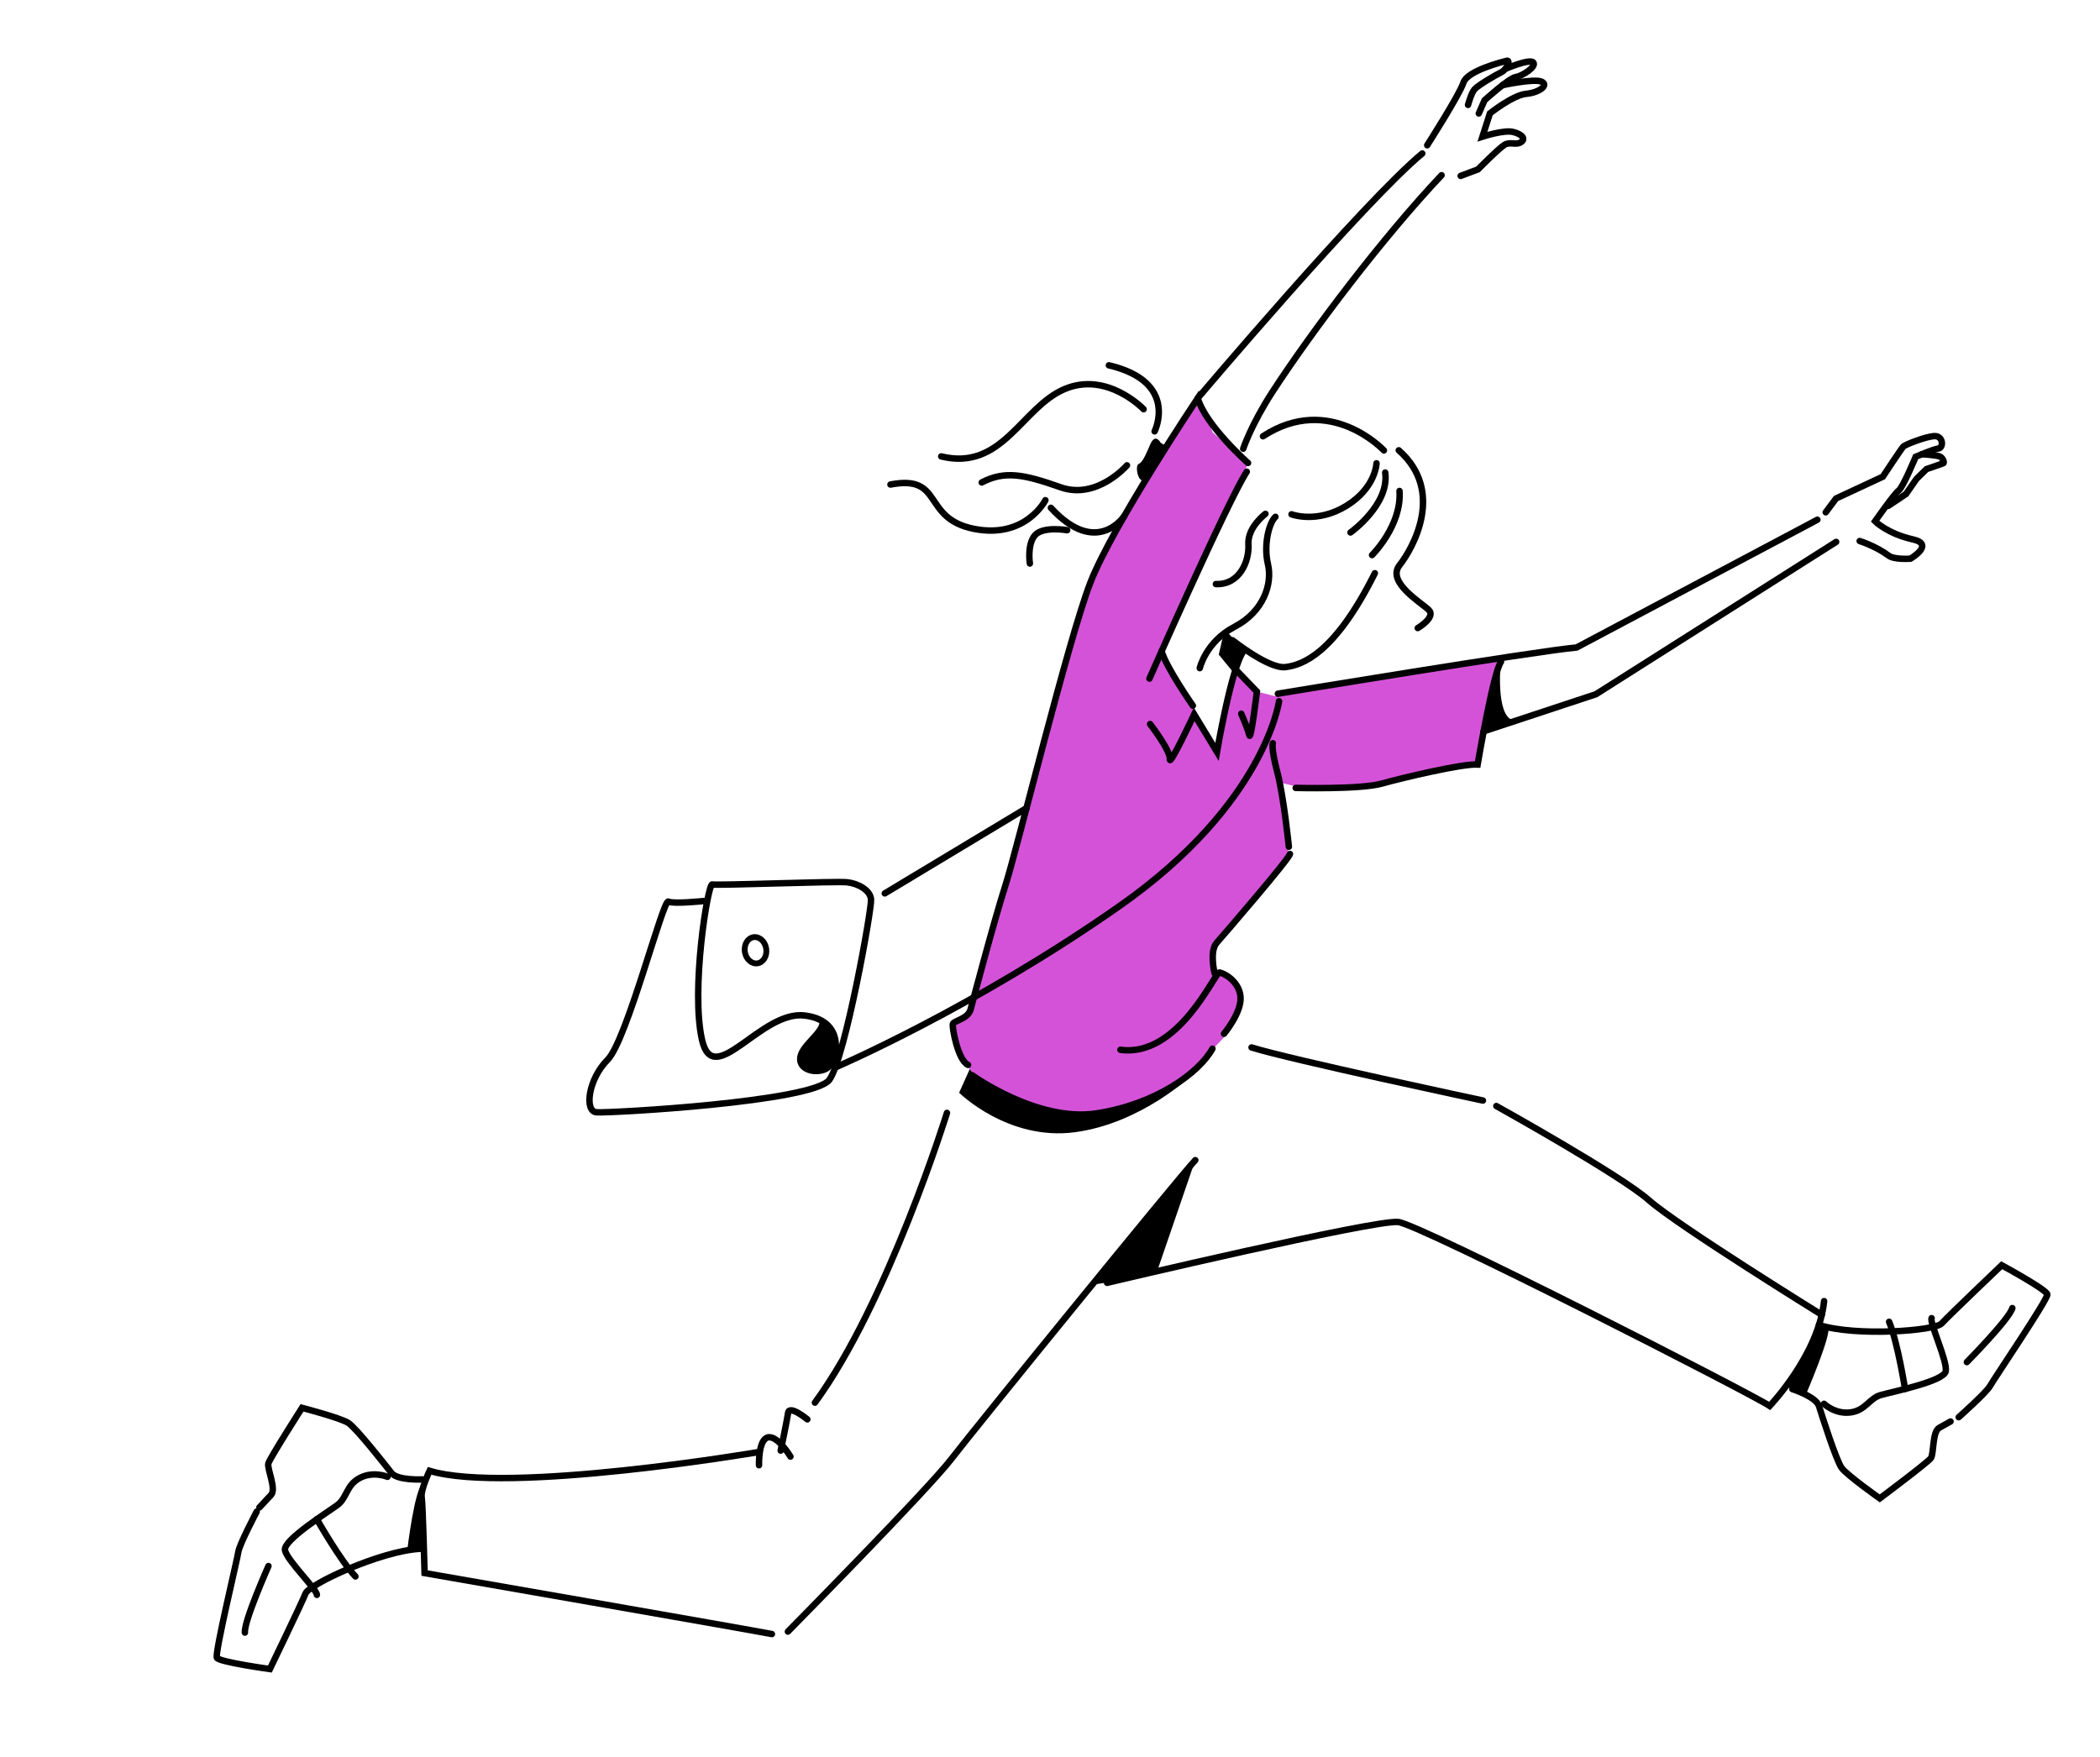 <svg width="368" height="308" viewBox="0 0 368 308" fill="none" xmlns="http://www.w3.org/2000/svg">
<path d="M168.068 191.514C168.068 191.514 176.633 199.994 188.346 198.442C200.06 196.89 208.894 188.405 208.894 188.405L197.824 193.479L194.249 194.653C194.249 194.653 188.922 195.018 188.676 195.057C188.431 195.095 183.3 194.522 183.3 194.522L176.945 191.497L171.532 189.45L169.949 187.349L168.077 191.512L168.068 191.514Z" fill="black"/>
<path d="M215.217 181.001L216.592 177.921L217.361 175.519L217.019 173.307L216.197 172.059L215.187 171.164L212.839 170.574L212.177 166.291L223.506 153.079L225.884 149.978L225.691 148.732L224.313 137.153L228.265 138.124L234.121 138.098L242.934 137.436L250.886 135.504L258.921 133.991L263.306 115.283L223.454 122.016L220.249 121.227L216.038 117.771L213.237 131.785L209.882 126.255L209.008 123.685L203.721 114.725L218.358 82.055L218.685 81.15L212.518 75.795C212.518 75.795 210.345 69.535 209.872 69.788C209.398 70.04 199.182 86.029 199.182 86.029L192.086 99.53L182.399 132.009L173.963 162.641L170.236 176.313L168.158 178.737L166.952 179.544L167.535 182.842L169.062 186.21L171.516 189.461C171.516 189.461 175.964 191.955 180.577 193.596C185.286 195.276 189.78 195.74 189.914 195.503C190.192 195.038 194.234 194.673 194.234 194.673L204.148 191.422C204.148 191.422 206.896 189.379 209.083 187.36C210.938 185.644 212.26 183.903 212.462 183.818C212.892 183.634 215.218 181.009 215.218 181.009L215.217 181.001Z" fill="#D452D8"/>
<path d="M325.885 94.824C325.885 94.824 328.737 95.713 330.955 97.383C331.961 98.135 334.776 97.915 334.776 97.915C334.776 97.915 339.126 95.417 335.216 94.539C330.728 93.535 328.585 91.359 328.585 91.359C328.585 91.359 331.969 86.513 332.714 85.984C333.468 85.454 335.698 80.058 335.698 80.058C335.698 80.058 338.723 78.754 339.688 78.604C340.654 78.455 340.526 76.291 338.886 76.437C337.245 76.583 333.869 77.941 333.549 78.251C333.229 78.561 329.946 83.545 329.946 83.545L321.748 87.366L319.938 89.785" stroke="black" stroke-width="1.13" stroke-miterlimit="10" stroke-linecap="round"/>
<path d="M336.796 79.609C336.796 79.609 339.581 79.771 340.029 80.053C340.476 80.334 340.764 81.089 340.554 81.185C340.344 81.28 337.595 82.218 337.595 82.218L335.839 83.936L334.002 86.584L330.891 88.666" stroke="black" stroke-width="1.13" stroke-miterlimit="10" stroke-linecap="round"/>
<path d="M201.425 118.936C201.425 118.936 215.174 87.733 218.481 82.674" stroke="black" stroke-width="1.13" stroke-miterlimit="10" stroke-linecap="round"/>
<path d="M218.702 81.147C218.702 81.147 211.279 74.585 209.889 69.785C209.889 69.785 194.962 92.155 191.099 102.046C187.245 111.927 178.26 148.71 176.193 155.16C174.126 161.609 170.562 175.166 170.086 176.911C169.61 178.656 167.045 178.865 166.959 179.534C166.874 180.203 167.84 185.806 169.641 186.642" stroke="black" stroke-width="1.13" stroke-miterlimit="10" stroke-linecap="round"/>
<path d="M214.49 181.185C214.49 181.185 217.624 177.446 217.387 174.697C217.15 171.947 214.42 170.509 213.665 170.447C212.909 170.384 206.505 185.395 196.347 183.992" stroke="black" stroke-width="1.13" stroke-miterlimit="10" stroke-linecap="round"/>
<path d="M212.848 170.573C212.848 170.573 211.885 166.731 213.224 165.221C214.563 163.71 225.833 150.633 226.053 149.673" stroke="black" stroke-width="1.13" stroke-miterlimit="10" stroke-linecap="round"/>
<path d="M225.857 148.409C225.857 148.409 224.98 139.719 223.836 135.349C222.692 130.978 223.05 130.266 223.05 130.266" stroke="black" stroke-width="1.13" stroke-miterlimit="10" stroke-linecap="round"/>
<path d="M227.056 138.095C227.056 138.095 238.345 138.388 242.085 137.351C245.824 136.305 256.219 133.843 258.938 133.988C258.938 133.988 261.71 117.687 263.03 116" stroke="black" stroke-width="1.13" stroke-miterlimit="10" stroke-linecap="round"/>
<path d="M223.934 121.582C223.934 121.582 268.945 114.15 276.275 113.483L318.476 91.09" stroke="black" stroke-width="1.13" stroke-miterlimit="10" stroke-linecap="round"/>
<path d="M224.139 122.899C224.139 122.899 221.716 140.871 196.244 158.753C170.77 176.625 146.379 187.087 146.379 187.087" stroke="black" stroke-width="1.13" stroke-miterlimit="10" stroke-linecap="round"/>
<path d="M155.049 156.58L179.88 141.638" stroke="black" stroke-width="1.13" stroke-miterlimit="10" stroke-linecap="round"/>
<path d="M201.543 126.907C201.543 126.907 205.138 131.555 205.003 133.059C204.867 134.563 209.269 125.2 209.269 125.2L213.262 131.781C213.262 131.781 215.786 116.902 217.953 114.059" stroke="black" stroke-width="1.13" stroke-miterlimit="10" stroke-linecap="round"/>
<path d="M209.035 123.681C209.035 123.681 204.358 116.981 203.559 114.139" stroke="black" stroke-width="1.13" stroke-miterlimit="10" stroke-linecap="round"/>
<path d="M217.511 125.084C217.511 125.084 218.661 127.692 218.93 128.855C219.2 130.017 220.256 121.217 220.256 121.217L216.508 117.321" stroke="black" stroke-width="1.13" stroke-miterlimit="10" stroke-linecap="round"/>
<path d="M215.987 112.216C215.987 112.216 222.342 117.272 225.262 116.919C228.183 116.566 233.83 114.667 240.925 100.466" stroke="black" stroke-width="1.13" stroke-miterlimit="10" stroke-linecap="round"/>
<path d="M240.434 97.288C240.434 97.288 245.672 92.109 245.246 86.046" stroke="black" stroke-width="1.13" stroke-miterlimit="10" stroke-linecap="round"/>
<path d="M236.657 93.325C236.657 93.325 243.516 88.453 242.743 82.82" stroke="black" stroke-width="1.13" stroke-miterlimit="10" stroke-linecap="round"/>
<path d="M226.323 90.142C226.323 90.142 230.763 91.828 235.934 88.655C241.106 85.482 241.215 81.196 241.215 81.196" stroke="black" stroke-width="1.13" stroke-miterlimit="10" stroke-linecap="round"/>
<path d="M210.245 117.103C210.245 117.103 211.292 112.484 216.365 109.838C221.438 107.193 223.002 102.313 222.196 98.906C221.39 95.498 222.374 91.634 223.505 90.578" stroke="black" stroke-width="1.13" stroke-miterlimit="10" stroke-linecap="round"/>
<path d="M221.753 90.059C221.753 90.059 218.585 92.409 218.769 95.401C218.953 98.392 217.195 102.538 213.07 102.367" stroke="black" stroke-width="1.13" stroke-miterlimit="10" stroke-linecap="round"/>
<path d="M248.444 110.078C248.444 110.078 251.682 108.175 250.369 106.895C249.057 105.616 242.927 102.016 245.256 99.058C247.584 96.101 253.283 86.115 245.115 78.921" stroke="black" stroke-width="1.13" stroke-miterlimit="10" stroke-linecap="round"/>
<path d="M242.512 78.946C242.512 78.946 233.05 68.798 221.321 76.464" stroke="black" stroke-width="1.13" stroke-miterlimit="10" stroke-linecap="round"/>
<path d="M203.386 77.595C203.386 77.595 202.464 75.814 201.569 77.876C200.684 79.936 200.198 81.036 199.507 81.332C198.815 81.627 199.495 85.441 200.96 83.812C202.425 82.183 203.594 78.938 203.594 78.938L204.21 78.096L203.386 77.595Z" fill="black"/>
<path d="M202.332 75.601C202.332 75.601 206.654 66.942 194.321 64.024" stroke="black" stroke-width="1.13" stroke-miterlimit="10" stroke-linecap="round"/>
<path d="M200.401 71.72C200.401 71.72 194.004 64.999 186.519 68.206C179.024 71.406 175.654 82.614 164.939 79.993" stroke="black" stroke-width="1.13" stroke-miterlimit="10" stroke-linecap="round"/>
<path d="M197.015 90.444C197.015 90.444 192.21 97.784 184.155 89.001" stroke="black" stroke-width="1.13" stroke-miterlimit="10" stroke-linecap="round"/>
<path d="M187.01 92.927C187.01 92.927 182.797 92.186 181.375 93.799C179.953 95.412 180.471 98.765 180.471 98.765" stroke="black" stroke-width="1.13" stroke-miterlimit="10" stroke-linecap="round"/>
<path d="M183.194 87.666C183.194 87.666 179.725 94.522 170.614 92.678C161.503 90.834 165.424 83.127 156.04 84.921" stroke="black" stroke-width="1.13" stroke-miterlimit="10" stroke-linecap="round"/>
<path d="M197.492 81.554C197.492 81.554 192.235 87.661 185.836 85.397C179.438 83.134 176.078 82.45 172.036 84.558" stroke="black" stroke-width="1.13" stroke-miterlimit="10" stroke-linecap="round"/>
<path d="M209.889 69.785C209.889 69.785 239.122 35.26 249.234 26.901" stroke="black" stroke-width="1.13" stroke-miterlimit="10" stroke-linecap="round"/>
<path d="M217.857 78.645C217.857 78.645 219.245 74.43 222.998 68.655C229.866 58.092 242.37 41.553 252.619 30.709" stroke="black" stroke-width="1.13" stroke-miterlimit="10" stroke-linecap="round"/>
<path d="M123.323 157.921C123.323 157.921 118.053 158.476 117.119 158.018C116.185 157.561 109.834 182.379 106.472 185.748C103.111 189.117 102.34 194.764 104.525 194.947C106.711 195.13 142.593 193.119 145.353 189.232C148.112 185.344 152.798 159.229 152.639 157.618C152.48 156.007 150.396 154.855 148.465 154.633C146.534 154.41 125.577 155.235 124.814 155.012C124.052 154.788 120.999 173.569 123.037 182.322C125.083 191.074 133.362 177.03 141.024 177.984C148.686 178.946 146.566 186.446 144.719 187.343C142.871 188.24 139.906 187.486 140.255 185.275C140.605 183.064 144.569 180.797 144.114 178.962" stroke="black" stroke-width="1.13" stroke-miterlimit="10" stroke-linecap="round"/>
<path d="M132.751 168.838C133.784 168.678 134.462 167.523 134.267 166.258C134.071 164.993 133.075 164.097 132.042 164.256C131.01 164.416 130.332 165.571 130.527 166.837C130.723 168.102 131.719 168.998 132.751 168.838Z" stroke="black" stroke-width="1.02" stroke-miterlimit="10" stroke-linecap="round"/>
<path d="M165.945 195.051C165.945 195.051 155.603 228.35 142.805 245.835" stroke="black" stroke-width="1.13" stroke-miterlimit="10" stroke-linecap="round"/>
<path d="M141.479 248.763C141.479 248.763 138.317 246.16 138.104 247.631C137.892 249.102 136.808 254.24 136.808 254.24" stroke="black" stroke-width="1.13" stroke-miterlimit="10" stroke-linecap="round"/>
<path d="M138.516 255.288C138.516 255.288 136.283 251.544 134.572 251.926C132.86 252.308 133.008 256.806 133.008 256.806" stroke="black" stroke-width="1.13" stroke-miterlimit="10" stroke-linecap="round"/>
<path d="M132.657 254.541C132.657 254.541 89.063 261.952 75.278 257.784C75.278 257.784 73.692 261.122 73.893 262.421C74.094 263.72 74.403 275.706 74.403 275.706C74.403 275.706 131.161 285.591 135.267 286.394" stroke="black" stroke-width="1.13" stroke-miterlimit="10" stroke-linecap="round"/>
<path d="M138.068 285.96C138.068 285.96 162.608 261.069 166.744 255.675C170.88 250.289 206.331 206.687 209.461 203.336" stroke="black" stroke-width="1.13" stroke-miterlimit="10" stroke-linecap="round"/>
<path d="M194.003 224.835C194.003 224.835 241.098 213.683 245.039 214.179C248.981 214.674 306.909 244.259 310.119 246.413C310.119 246.413 318.675 237.468 319.652 228.041" stroke="black" stroke-width="1.13" stroke-miterlimit="10" stroke-linecap="round"/>
<path d="M319.241 230.442C319.241 230.442 293.953 214.78 288.965 210.366C283.976 205.943 262.215 193.851 262.215 193.851" stroke="black" stroke-width="1.13" stroke-miterlimit="10" stroke-linecap="round"/>
<path d="M259.864 192.885C259.864 192.885 226.167 185.723 219.319 183.583" stroke="black" stroke-width="1.13" stroke-miterlimit="10" stroke-linecap="round"/>
<path d="M314.084 243.463C314.084 243.463 318.235 244.789 318.749 246.426C319.263 248.063 321.776 255.997 322.75 257.302C323.725 258.607 329.406 262.618 329.406 262.618C329.406 262.618 337.783 256.351 338.355 255.571C338.926 254.79 338.577 250.908 339.848 250.235L341.809 249.14" stroke="black" stroke-width="1.13" stroke-miterlimit="10" stroke-linecap="round"/>
<path d="M343.239 248.389C343.239 248.389 348.136 244.027 348.736 242.91C349.336 241.792 358.903 227.702 358.772 226.86C358.642 226.017 350.774 221.752 350.774 221.752C350.774 221.752 341.43 230.658 340.255 231.954C339.081 233.25 325.32 234.292 318.745 232.226" stroke="black" stroke-width="1.13" stroke-miterlimit="10" stroke-linecap="round"/>
<path d="M319.632 246.038C319.632 246.038 321.546 247.89 324.244 247.553C326.942 247.217 327.545 245.074 329.604 244.495C331.662 243.916 340.639 242.104 340.968 240.337C341.296 238.569 338.111 231.863 338.494 231.031" stroke="black" stroke-width="1.13" stroke-miterlimit="10" stroke-linecap="round"/>
<path d="M333.835 243.436C333.835 243.436 332.535 235.207 331.043 231.663" stroke="black" stroke-width="1.13" stroke-miterlimit="10" stroke-linecap="round"/>
<path d="M344.665 238.731C344.665 238.731 352.154 231.137 352.637 229.265" stroke="black" stroke-width="1.13" stroke-miterlimit="10" stroke-linecap="round"/>
<path d="M74.003 259.294C74.003 259.294 69.65 259.509 68.595 258.153C67.541 256.798 62.395 250.26 61.028 249.384C59.66 248.499 52.926 246.746 52.926 246.746C52.926 246.746 47.289 255.563 47.028 256.485C46.766 257.406 48.461 260.927 47.512 262L45.454 264.206" stroke="black" stroke-width="1.13" stroke-miterlimit="10" stroke-linecap="round"/>
<path d="M44.982 264.935C44.982 264.935 41.926 270.738 41.762 272.003C41.598 273.269 37.589 289.815 38.009 290.559C38.43 291.303 47.293 292.529 47.293 292.529C47.293 292.529 52.908 280.902 53.547 279.275C54.185 277.648 66.703 271.829 73.592 271.455" stroke="black" stroke-width="1.13" stroke-miterlimit="10" stroke-linecap="round"/>
<path d="M67.901 258.836C67.901 258.836 65.454 257.777 63.052 259.038C60.65 260.3 60.833 262.527 59.114 263.791C57.395 265.054 49.627 269.914 49.936 271.682C50.246 273.45 55.593 278.617 55.527 279.526" stroke="black" stroke-width="1.13" stroke-miterlimit="10" stroke-linecap="round"/>
<path d="M55.523 266.261C55.523 266.261 59.638 273.506 62.28 276.297" stroke="black" stroke-width="1.13" stroke-miterlimit="10" stroke-linecap="round"/>
<path d="M47.043 274.475C47.043 274.475 42.708 284.215 42.916 286.142" stroke="black" stroke-width="1.13" stroke-miterlimit="10" stroke-linecap="round"/>
<path d="M259.981 128.183L279.664 121.677L321.764 94.976" stroke="black" stroke-width="1.13" stroke-miterlimit="10" stroke-linecap="round"/>
<path d="M142.081 187.599C142.081 187.599 145.233 187.875 145.806 186.061C146.379 184.246 146.609 182.243 146.113 181.304C145.617 180.365 145.346 179.193 144.945 179.219C144.545 179.245 144.144 179.793 143.786 180.325C143.428 180.856 141.679 182.853 141.679 182.853C141.679 182.853 140.321 184.006 140.41 184.703C140.5 185.399 140.75 186.897 140.75 186.897L142.071 187.591L142.081 187.599Z" fill="black"/>
<path d="M250.099 25.455C250.099 25.455 255.767 16.606 256.446 14.488C257.125 12.37 263.349 10.831 264.04 10.652C264.731 10.473 264.128 12.149 263.059 12.674C261.989 13.199 259.025 14.951 258.419 15.621C257.812 16.29 257.256 18.389 257.256 18.389" stroke="black" stroke-width="1.13" stroke-miterlimit="10" stroke-linecap="round"/>
<path d="M263.784 12.076C263.784 12.076 268.005 10.255 268.678 10.941C269.35 11.628 266.816 13.315 265.622 13.499C264.429 13.684 260.15 17.573 260.15 17.573L259.142 19.886" stroke="black" stroke-width="1.13" stroke-miterlimit="10" stroke-linecap="round"/>
<path d="M263.299 14.928C263.299 14.928 268.83 13.731 270.142 14.31C271.454 14.889 269.791 16.225 267.452 16.443C265.113 16.661 261.089 19.872 261.089 19.872L259.78 23.957C259.78 23.957 263.545 22.728 265.152 23.126C266.76 23.524 267.41 24.358 266.518 24.928C265.627 25.497 264.654 24.785 263.666 25.369C262.678 25.953 259.004 29.686 259.004 29.686L255.963 30.83" stroke="black" stroke-width="1.13" stroke-miterlimit="10" stroke-linecap="round"/>
<path d="M209.452 203.337L202.774 222.795L194.757 224.656L191.378 225.179L204.924 208.693L209.452 203.337Z" fill="black"/>
<path d="M316.449 244.445C316.449 244.445 321.018 233.843 320.365 232.641C319.71 231.43 318.376 233.317 318.376 233.317L313.095 243.041" fill="black"/>
<path d="M71.369 271.718C71.369 271.718 72.674 260.578 74.121 260.058C74.121 260.058 74.186 265.935 74.108 266.306C74.031 266.678 74.258 270.642 74.258 270.642L73.069 271.788L71.369 271.718Z" fill="black"/>
<path d="M216.055 117.76L213.573 114.728L214.42 111.083L214.96 110.685L217.35 113.236L218.057 114.78L216.314 117.98" fill="black"/>
<path d="M170.332 188.431C170.332 188.431 181.744 196.722 192.132 195.142C202.52 193.561 210.115 188.045 212.468 183.798" stroke="black" stroke-width="1.13" stroke-miterlimit="10" stroke-linecap="round"/>
<path d="M262.935 116.895C262.935 116.895 262.092 126.778 265.83 126.253L259.916 128.516L262.045 120.727L262.935 116.895Z" fill="black"/>
</svg>
